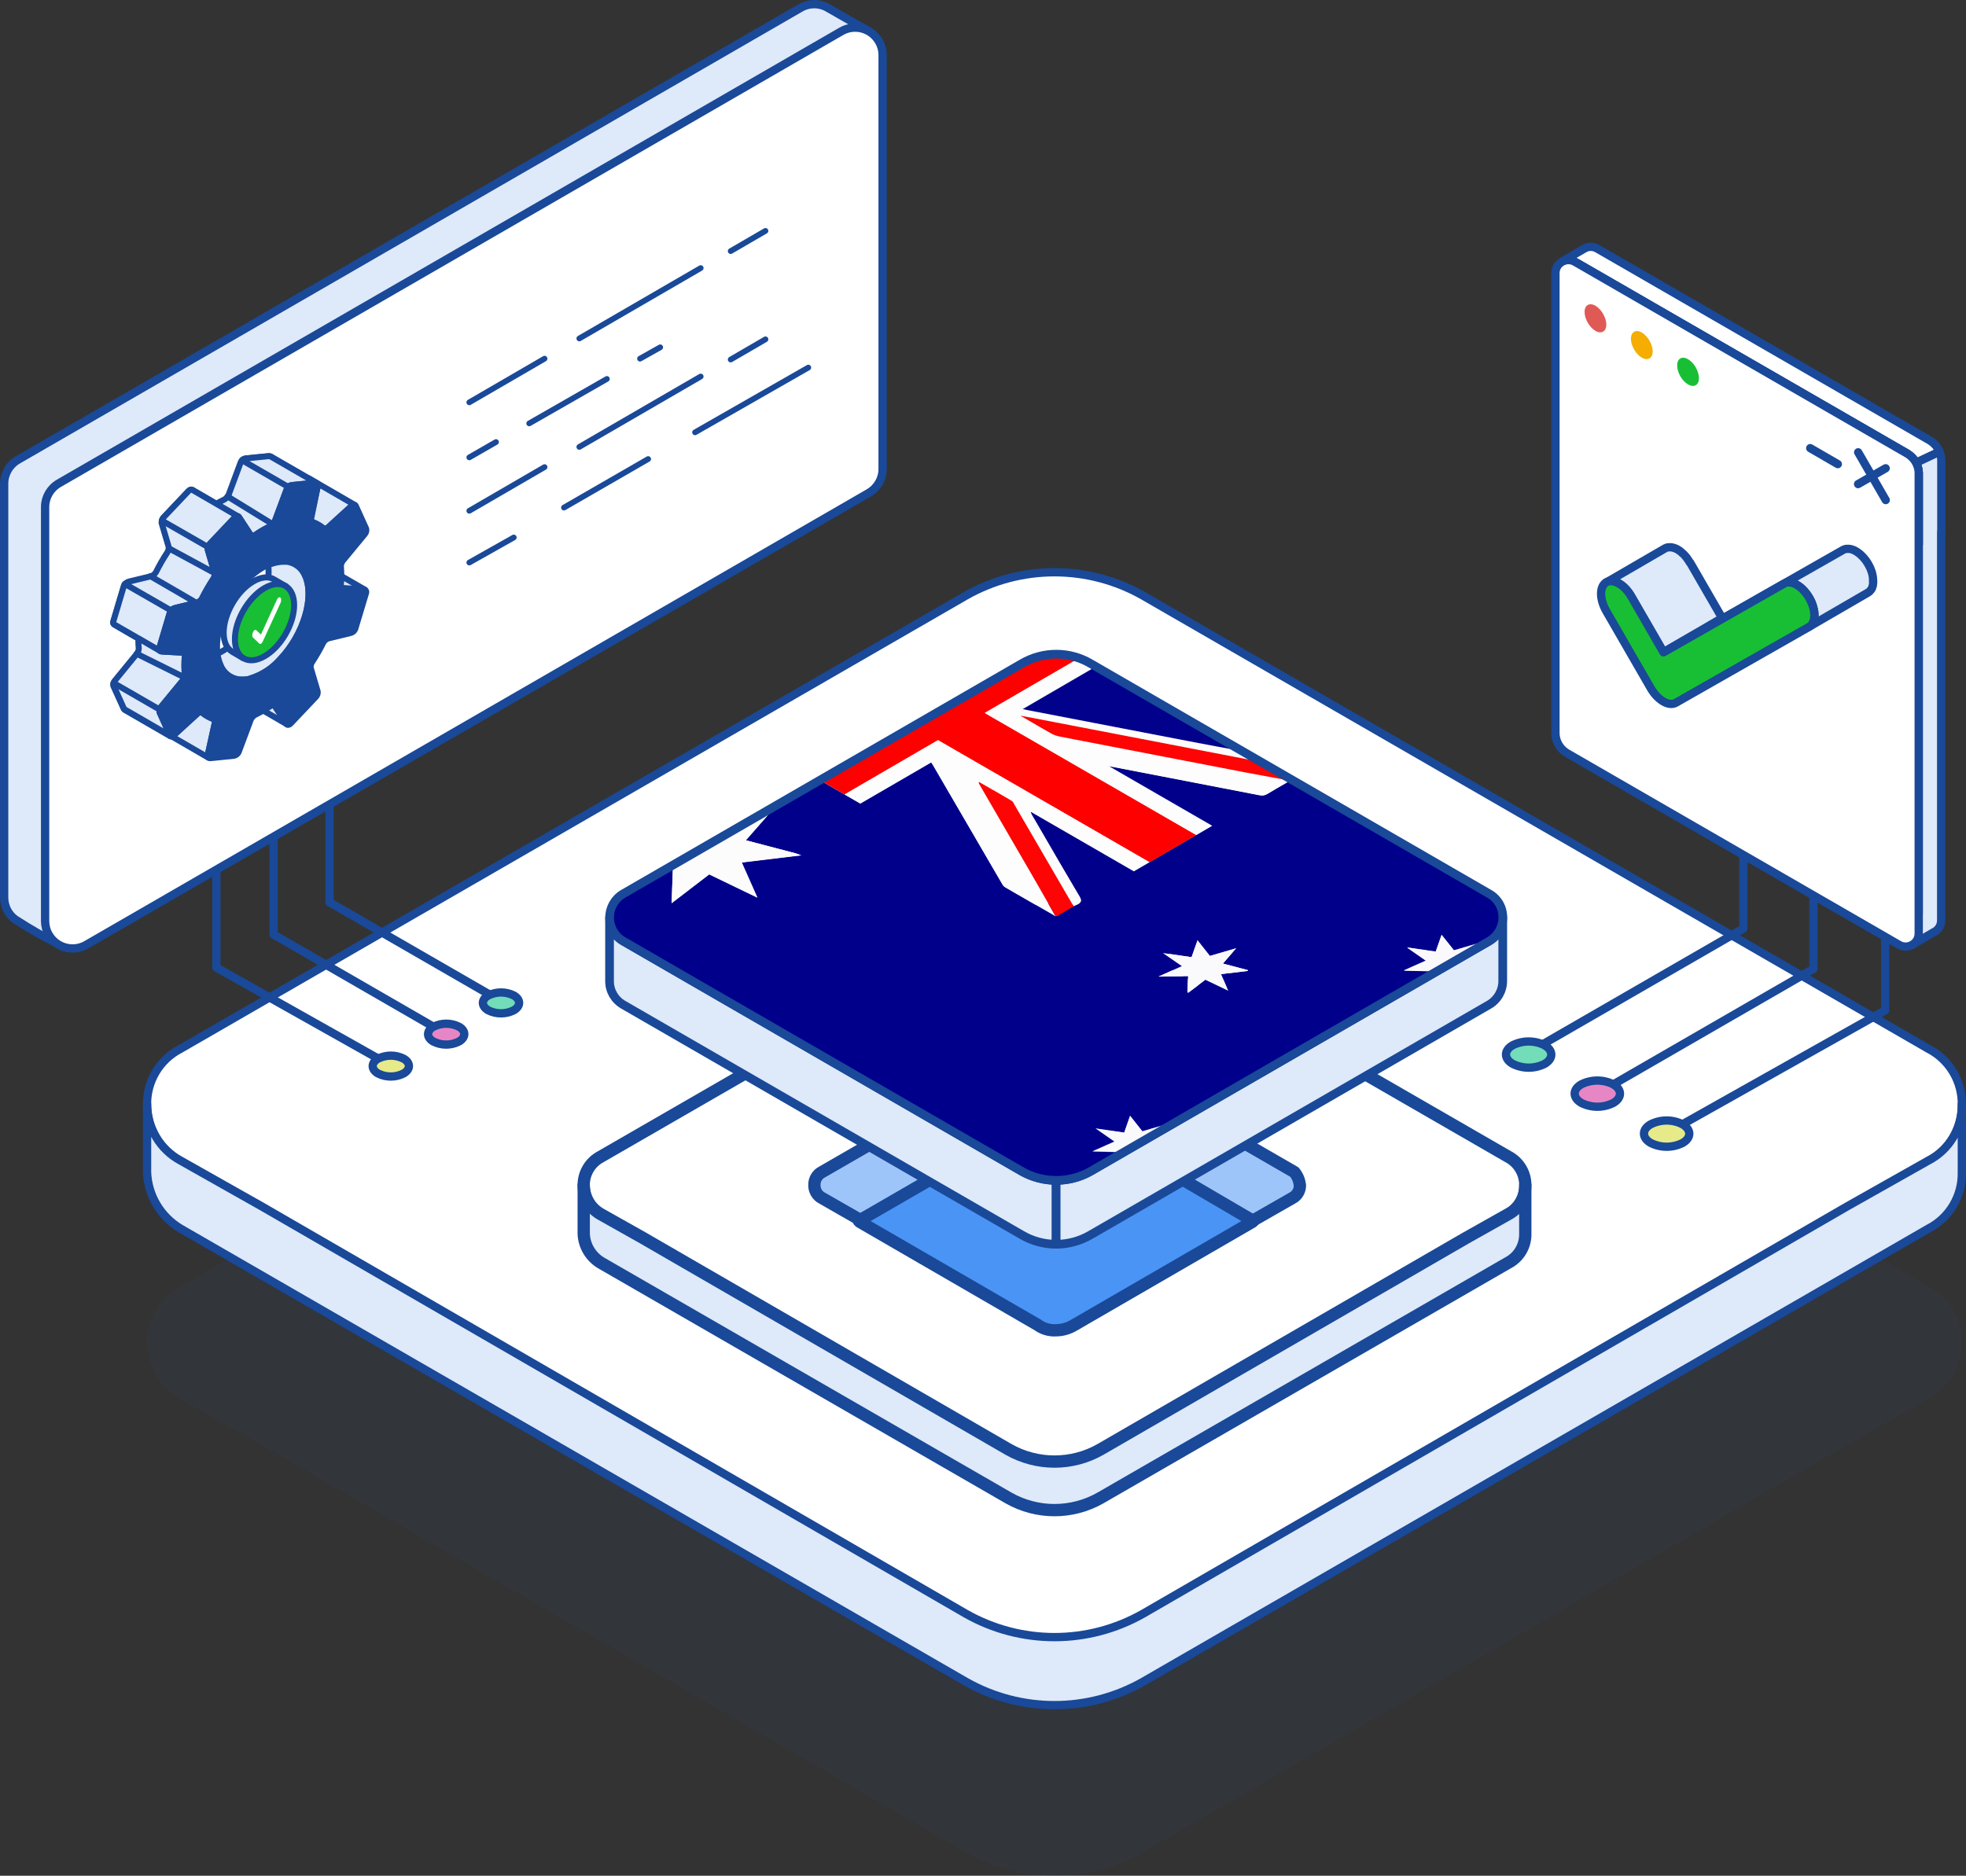 <?xml version="1.0" encoding="UTF-8"?><svg id="Layer_1" xmlns="http://www.w3.org/2000/svg" width="251.06" height="239.58" xmlns:xlink="http://www.w3.org/1999/xlink" viewBox="0 0 251.06 239.58"><rect x="0" y="0" width="251.06" height="239.58" fill="#333333" stroke="none"/><defs><style>.cls-1{fill:#e7ea89;}.cls-1,.cls-2,.cls-3,.cls-4,.cls-5,.cls-6,.cls-7,.cls-8,.cls-9,.cls-10,.cls-11,.cls-12,.cls-13,.cls-14,.cls-15,.cls-16,.cls-17{stroke:#194998;stroke-linecap:round;stroke-linejoin:round;}.cls-1,.cls-5,.cls-7,.cls-9,.cls-12,.cls-13,.cls-14{stroke-width:1.06px;}.cls-18{fill:#fafafc;}.cls-18,.cls-19,.cls-20,.cls-21,.cls-22,.cls-23,.cls-24,.cls-25,.cls-26,.cls-27,.cls-28,.cls-29,.cls-30{stroke-width:0px;}.cls-2,.cls-3,.cls-10{stroke-width:.77px;}.cls-2,.cls-11,.cls-12,.cls-16{fill:#dee9f9;}.cls-19,.cls-3{fill:#194998;}.cls-31{isolation:isolate;}.cls-20{fill:#f4ad00;}.cls-4{fill:#9ec5fa;}.cls-4,.cls-6,.cls-8,.cls-16{stroke-width:1.57px;}.cls-21{fill:#01018b;}.cls-22{fill:#fe0404;}.cls-32{opacity:.07;}.cls-23,.cls-9,.cls-10{fill:#18bf34;}.cls-5,.cls-24,.cls-15,.cls-17{fill:none;}.cls-6{fill:#4a94f5;}.cls-25{fill:#00008b;}.cls-7{fill:#72ddb8;}.cls-8,.cls-26,.cls-14{fill:#fff;}.cls-27{fill:#fe0000;}.cls-33{clip-path:url(#clippath);}.cls-11,.cls-15{stroke-width:1.11px;}.cls-13{fill:#e786c5;}.cls-28{fill:#fdfdfd;}.cls-29{fill:#fcfcfd;}.cls-30{fill:#df5a55;}.cls-17{stroke-width:.73px;}</style><clipPath id="clippath"><path id="Path_6658" class="cls-24" d="m191.91,117.18c0,1.26-.68,2.42-1.77,3.04l-50.89,29.4c-1.33.75-2.84,1.15-4.37,1.14-1.53,0-3.04-.39-4.37-1.14l-50.89-29.4c-1.1-.62-1.78-1.78-1.77-3.04,0-1.26.68-2.42,1.77-3.04l50.89-29.4c2.7-1.58,6.05-1.58,8.74,0l50.89,29.4c1.11.61,1.79,1.78,1.77,3.04Z"/></clipPath></defs><g id="Group_56-2" class="cls-32"><g id="Group_55-2"><path id="Path_5306" class="cls-19" d="m250.53,171.51c0,3-1.63,5.77-4.27,7.2l-10.4,5.87-89.87,52c-7.03,4-15.64,4-22.67,0l-89.87-52-10.4-5.87c-2.6-1.47-4.23-4.21-4.27-7.2-.07-3.02,1.58-5.82,4.27-7.2l100.27-57.87c7.03-4,15.64-4,22.67,0l100.27,57.87c2.68,1.38,4.34,4.18,4.27,7.2Z"/></g></g><g id="Description_of_the_virtual_server"><g id="Group_4785"><g id="Group_4777"><g id="Group_56-2-2"><g id="Group_55-2-2"><path id="Path_5306-2" class="cls-14" d="m250.53,141.16c0,3-1.63,5.77-4.27,7.2l-10.4,5.87-89.87,52c-7.03,4-15.64,4-22.67,0l-89.87-52-10.4-5.87c-2.6-1.47-4.23-4.21-4.27-7.2-.07-3.02,1.58-5.82,4.27-7.2l100.27-57.87c7.03-4,15.64-4,22.67,0l100.27,57.87c2.68,1.38,4.34,4.18,4.27,7.2Z"/></g></g><path id="Path_5307" class="cls-12" d="m250.53,141.03v8.69c.07,3.02-1.58,5.82-4.27,7.2l-100.27,57.87c-7.03,4-15.64,4-22.67,0l-100.27-57.87c-2.55-1.52-4.16-4.23-4.27-7.2v-8.69c0,3,1.63,5.77,4.27,7.2l10.4,5.87,89.87,52c7.03,4,15.64,4,22.67,0l89.87-52,10.4-5.87c2.68-1.38,4.34-4.18,4.27-7.2Z"/></g></g></g><g id="Group_4784"><g id="Group_4782"><g id="Group_57-2"><g id="Group_56-3"><g id="Group_55-3"><path id="Path_5326" class="cls-8" d="m187.31,158.24l-46.63,26.98c-3.65,2.08-8.12,2.08-11.76,0l-46.63-26.98,46.63-26.98c3.65-2.08,8.12-2.08,11.76,0l46.63,26.98Z"/></g></g><g id="Group_56-4"><g id="Group_55-4"><path id="Path_5327" class="cls-8" d="m194.78,151.46c0,1.56-.85,2.99-2.21,3.74l-5.4,3.04-46.63,26.98c-3.65,2.08-8.12,2.08-11.76,0l-46.63-26.98-5.4-3.04c-1.35-.76-2.19-2.19-2.21-3.74-.04-1.57.82-3.02,2.21-3.74l52.03-30.02c3.65-2.08,8.12-2.08,11.76,0l52.03,30.02c1.39.72,2.25,2.17,2.21,3.73Z"/></g></g></g><path id="Path_5328" class="cls-16" d="m194.78,151.36v6.2c.04,1.57-.82,3.02-2.21,3.74l-52.03,30.02c-3.65,2.08-8.12,2.08-11.76,0l-52.03-30.02c-1.32-.79-2.16-2.2-2.21-3.74v-6.2c0,1.56.85,2.99,2.21,3.74l5.4,3.04,46.63,26.98c3.65,2.08,8.12,2.08,11.76,0l46.63-26.98,5.4-3.04c1.39-.72,2.25-2.17,2.21-3.74Z"/></g><g id="Group_4783"><path id="Path_5329" class="cls-4" d="m166,151.36c.02.69-.35,1.34-.97,1.66l-4.84,2.77-.14.14-7.89,4.57-14.81,8.58c-.71.44-1.52.68-2.35.69-.84.05-1.67-.19-2.35-.69l-14.81-8.58-7.89-4.57-.14-.14-4.84-2.77c-.61-.32-.99-.97-.97-1.66-.02-.69.35-1.34.97-1.66l27.81-16.05c1.46-.83,3.25-.83,4.7,0l27.81,16.05c.39.47.64,1.05.7,1.66Z"/><path id="Path_5330" class="cls-6" d="m160.05,155.93l-.14.14-7.89,4.57-14.81,8.58c-.71.44-1.52.68-2.35.69-.84.05-1.67-.19-2.35-.69l-14.81-8.58-7.89-4.57-.14-.14,22.97-13.28c1.46-.83,3.25-.83,4.7,0l22.69,13.28Z"/></g></g><path id="Path_5308" class="cls-5" d="m62.95,127.28l-20.87-12.04v-13.67"/><path id="Path_5309" class="cls-5" d="m55.35,131.14l-20.41-11.78v-18.21"/><path id="Path_5310" class="cls-5" d="m48.78,135.48l-21.15-11.9v-17.44"/><g id="Group_4778"><path id="Path_5930-2" class="cls-7" d="m62.35,127.15c1.03-.52,2.24-.52,3.27,0,.9.52.89,1.37-.01,1.89-1.03.52-2.24.52-3.27,0-.9-.53-.9-1.37,0-1.89"/><path id="Path_5931-2" class="cls-13" d="m55.35,131.14c1.03-.52,2.24-.52,3.27,0,.9.52.89,1.37-.01,1.89-1.03.52-2.24.52-3.27,0-.9-.52-.9-1.37,0-1.89"/><path id="Path_5932-2" class="cls-1" d="m48.28,135.22c1.03-.52,2.24-.52,3.27,0,.9.52.89,1.37-.01,1.89-1.03.52-2.24.52-3.27,0-.9-.52-.9-1.37,0-1.89"/></g><g id="Group_4781"><path id="Path_5311" class="cls-12" d="m.53,61.77v52.86c0,1.1.51,2.14,1.39,2.79h0s.03.02.03.02c4.16,2.69,6.54,3.59,6.54,3.59l-2.67-3.38,99.91-57.71c1.08-.63,1.75-1.79,1.76-3.04V5.42l3.41-1.46s-4.66-2.65-4.99-2.85c0,0-.01,0-.01,0-1.11-.73-2.54-.77-3.68-.1L2.29,58.73c-1.09.63-1.76,1.79-1.76,3.05Z"/><g id="Axonometric_Cube-5"><path id="Cube_face_-_right-5" class="cls-14" d="m110.96,62.95L11.03,120.67c-1.68.97-3.83.4-4.8-1.28h0c-.31-.53-.47-1.14-.47-1.76v-52.86c0-1.26.67-2.41,1.76-3.04L107.44,4c1.68-.97,3.83-.4,4.8,1.29h0c.31.53.47,1.14.47,1.76v52.86c0,1.25-.67,2.41-1.76,3.04Z"/></g><g id="Group_4779"><path id="Path_5312" class="cls-17" d="m88.76,55.22l14.46-8.27"/><path id="Path_5313" class="cls-17" d="m72.02,64.83l10.75-6.2"/><path id="Path_5314" class="cls-17" d="m59.93,71.85l5.68-3.2"/><path id="Path_5315" class="cls-17" d="m93.31,45.92l4.44-2.58"/><path id="Path_5316" class="cls-17" d="m73.98,57.08l15.5-8.99"/><path id="Path_5317" class="cls-17" d="m59.93,65.24l9.61-5.58"/><path id="Path_5318" class="cls-17" d="m93.31,32.07l4.44-2.58"/><path id="Path_5319" class="cls-17" d="m73.98,43.23l15.5-8.99"/><path id="Path_5320" class="cls-17" d="m59.93,51.39l9.61-5.58"/><path id="Path_5321" class="cls-17" d="m81.73,45.81l2.58-1.45"/><path id="Path_5322" class="cls-17" d="m67.58,54.08l9.92-5.68"/><path id="Path_5323" class="cls-17" d="m59.93,58.42l3.41-1.96"/></g></g><path id="Path_5308-2" class="cls-5" d="m196.51,133.67l26.13-15.08v-17.12"/><path id="Path_5309-2" class="cls-5" d="m206.03,138.5l25.55-14.75v-22.8"/><path id="Path_5310-2" class="cls-5" d="m214.25,143.94l26.49-14.9v-21.83"/><g id="Group_4778-2"><path id="Path_5930-2-2" class="cls-7" d="m197.26,133.51c-1.29-.65-2.81-.65-4.1,0-1.13.65-1.12,1.72.01,2.37,1.29.65,2.81.65,4.09,0,1.13-.66,1.12-1.72-.01-2.37"/><path id="Path_5931-2-2" class="cls-13" d="m206.03,138.5c-1.29-.65-2.81-.65-4.1,0-1.13.65-1.12,1.72.01,2.37,1.29.65,2.81.65,4.09,0,1.13-.66,1.12-1.72-.01-2.37"/><path id="Path_5932-2-2" class="cls-1" d="m214.88,143.61c-1.29-.66-2.81-.66-4.1,0-1.13.65-1.12,1.72.01,2.37,1.29.65,2.81.65,4.09,0,1.13-.65,1.12-1.72-.01-2.37"/></g><path class="cls-14" d="m247.68,57.7l-3,1.41c-.05-.09-.11-.17-.16-.26-.06-.11-.14-.22-.24-.31-.08-.1-.17-.19-.27-.27-.1-.1-.2-.18-.31-.24-.05-.04-.1-.08-.15-.11l-42.07-24.28-.37-.21c-.13-.08-.27-.13-.41-.17-.39-.11-.79-.07-1.13.09l2.66-1.55.06-.03c.48-.3,1.12-.35,1.68-.02,0,0,0,0,0,0l1.48.85,40.96,23.64c.57.34,1.02.86,1.27,1.45Z"/><path class="cls-12" d="m247.91,58.83v9.04h-.02s0,49.69,0,49.69c0,.71-.42,1.27-.98,1.52l-2.76,1.62-1.24-2.52,2.11-1.46v-47.19h.01s0-9.03,0-9.03c0-.49-.13-.96-.36-1.39l3-1.41c.15.36.24.74.24,1.13Z"/><path class="cls-12" d="m245.03,60.5v9.04h-.02s0,49.25,0,49.25l-42.03-24.26c-.92-.53-1.49-1.53-1.49-2.58v-50.86h-.02v-7.45l42.07,24.28c.05.03.1.06.15.11.11.06.21.14.31.24.1.08.19.17.27.27.09.09.18.2.24.31.33.48.52,1.05.52,1.65Z"/><path class="cls-14" d="m245.02,60.51v58.73c0,1.28-1.38,2.07-2.49,1.45l-42.4-24.48c-.92-.53-1.5-1.53-1.5-2.58v-58.75c0-1.12,1.07-1.87,2.08-1.61.13.03.27.09.41.17l.37.21,42.05,24.28c.06.03.11.07.17.11.11.07.21.15.31.24.1.08.19.18.27.27.09.1.17.2.24.31.32.48.5,1.06.5,1.65Z"/><path class="cls-5" d="m237.29,57.77l3.52,6.1"/><path class="cls-5" d="m240.8,59.81l-3.52,2.02"/><path class="cls-5" d="m231.17,57.24l3.52,2.04"/><path class="cls-20" d="m209.66,42.47c-.76-.44-1.39-.08-1.39.8s.63,1.97,1.39,2.41c.76.44,1.39.08,1.39-.8s-.63-1.97-1.39-2.41Z"/><path class="cls-23" d="m216.55,49.2c.54-.31.54-1.33,0-2.28-.54-.94-1.43-1.45-1.97-1.14-.54.31-.54,1.33,0,2.28.54.94,1.43,1.45,1.97,1.14Z"/><path class="cls-30" d="m203.74,39.05c-.76-.44-1.39-.08-1.39.8s.63,1.97,1.39,2.41c.76.44,1.39.08,1.39-.8s-.63-1.97-1.39-2.41Z"/><g class="cls-31"><path class="cls-12" d="m215.81,71.87s-.01-.02-.02-.03c-.06-.11-.13-.22-.2-.32-.04-.06-.08-.12-.13-.18,0,0,0,0,0-.01,0,0,0,0,0,0-.03-.04-.05-.07-.08-.11-.03-.04-.06-.07-.09-.11-.03-.03-.06-.07-.09-.1-.03-.03-.06-.07-.09-.1-.01-.02-.03-.03-.04-.05,0,0,0,0-.01-.01-.01-.01-.03-.03-.04-.04-.03-.03-.06-.06-.1-.09-.03-.03-.07-.06-.1-.09-.03-.03-.07-.06-.1-.09-.02-.02-.05-.04-.07-.06,0,0,0,0,0,0,0,0-.01-.01-.02-.02-.03-.03-.07-.05-.1-.08-.03-.02-.07-.05-.1-.07-.03-.02-.06-.04-.1-.06-.03-.02-.06-.04-.09-.06,0,0-.01,0-.02-.01-.02-.01-.05-.03-.07-.04-.03-.02-.06-.03-.09-.05-.01,0-.03-.01-.04-.02,0,0-.01,0-.02,0,0,0-.02,0-.03-.01-.03-.01-.06-.03-.09-.04-.03-.01-.06-.02-.09-.03,0,0,0,0,0,0,0,0,0,0,0,0-.03-.01-.06-.02-.09-.03-.03,0-.06-.02-.09-.03,0,0-.01,0-.02,0,0,0-.01,0-.02,0-.02,0-.04,0-.06-.01-.03,0-.06-.01-.1-.02,0,0-.02,0-.03,0,0,0-.02,0-.02,0-.02,0-.03,0-.05,0-.04,0-.07,0-.11,0,0,0-.02,0-.02,0,0,0-.02,0-.03,0-.02,0-.04,0-.06,0-.03,0-.06,0-.09.01,0,0-.02,0-.02,0,0,0,0,0,0,0-.05.01-.11.02-.16.04,0,0,0,0,0,0-.06.02-.12.05-.18.08l-7.49,4.35c.06-.03.12-.06.18-.08.06-.02.11-.04.17-.05,0,0,.02,0,.02,0,.05,0,.1-.01.16-.02,0,0,.02,0,.03,0,.06,0,.12,0,.18,0,0,0,.02,0,.02,0,.06,0,.12.02.19.03,0,0,.01,0,.02,0,.07.02.14.04.2.06,0,0,0,0,0,0,.07.02.14.05.2.08,0,0,.01,0,.02,0,.07.03.14.07.21.11.14.08.29.18.43.29,0,0,0,0,0,0,.14.11.28.24.41.38,0,0,0,0,.01.01.13.14.26.29.38.46,0,0,0,0,0,0,.12.17.24.35.35.54l4.1,7.1,7.49-4.35-4.1-7.1Z"/><path class="cls-12" d="m239.19,74.26s0-.07,0-.1c0-.04,0-.07,0-.11,0-.04,0-.07,0-.11,0-.04,0-.07-.01-.11,0-.03,0-.06-.01-.09,0,0,0,0,0,0,0,0,0-.01,0-.02,0-.04-.01-.08-.02-.12,0-.04-.02-.08-.02-.12s-.02-.08-.03-.12c0-.04-.02-.08-.03-.12,0-.02,0-.03-.01-.05,0,0,0,0,0-.01,0-.02-.01-.04-.02-.06-.01-.04-.02-.08-.04-.12-.01-.04-.03-.08-.04-.11-.01-.04-.03-.07-.04-.11-.01-.04-.03-.07-.04-.11,0-.02-.02-.04-.02-.05,0,0,0,0,0,0,0-.01-.01-.03-.02-.04-.02-.04-.03-.07-.05-.11-.02-.04-.04-.08-.06-.12-.02-.05-.05-.09-.07-.14-.03-.05-.06-.11-.09-.16,0,0,0-.02-.01-.02-.06-.11-.13-.21-.2-.32-.04-.06-.08-.12-.13-.18,0,0,0,0-.01-.01,0,0,0,0,0,0-.03-.03-.05-.07-.08-.1-.03-.04-.06-.07-.09-.11-.03-.03-.06-.07-.09-.1-.03-.03-.06-.07-.09-.1-.02-.02-.03-.03-.05-.05,0,0,0,0-.01-.01-.01-.01-.02-.02-.04-.04-.03-.03-.06-.06-.1-.1-.03-.03-.07-.06-.1-.09-.03-.03-.07-.06-.1-.09-.03-.02-.05-.04-.08-.06,0,0,0,0,0,0,0,0-.01,0-.02-.01-.03-.03-.07-.05-.1-.08-.03-.02-.07-.05-.1-.07-.03-.02-.06-.04-.1-.06-.03-.02-.06-.04-.09-.06,0,0-.01,0-.02-.01-.02-.01-.05-.03-.07-.04-.03-.02-.06-.03-.09-.05-.01,0-.03-.01-.04-.02,0,0-.01,0-.02,0,0,0-.02,0-.03-.01-.03-.01-.06-.03-.09-.04-.03-.01-.06-.02-.08-.03,0,0,0,0,0,0,0,0,0,0,0,0-.03-.01-.06-.02-.09-.03-.03,0-.06-.02-.09-.03,0,0-.01,0-.02,0,0,0-.01,0-.02,0-.02,0-.04-.01-.06-.01-.03,0-.07-.01-.1-.02,0,0-.02,0-.03,0,0,0-.02,0-.02,0-.02,0-.03,0-.05,0-.04,0-.07,0-.11,0,0,0-.01,0-.02,0,0,0-.02,0-.03,0-.02,0-.05,0-.07,0-.03,0-.06,0-.08.01-.01,0-.02,0-.03,0,0,0,0,0-.01,0-.05.01-.11.02-.16.04,0,0,0,0,0,0-.06.02-.12.05-.18.08l-15.42,8.79-7.49,4.35,15.42-8.79c.06-.03.11-.06.18-.08.06-.02.11-.03.17-.05.01,0,.02,0,.03,0,.05,0,.1-.01.15-.02,0,0,.02,0,.03,0,.06,0,.12,0,.18,0,0,0,.02,0,.02,0,.06,0,.12.02.19.03,0,0,.01,0,.02,0,.07.02.14.04.2.06,0,0,0,0,0,0,.07.02.14.05.2.08,0,0,.01,0,.02,0,.07.03.14.07.21.11.14.08.29.18.43.29,0,0,0,0,0,0,.14.11.28.24.41.38,0,0,0,0,.01.01.13.14.26.29.38.45,0,0,0,0,0,0,.12.17.24.34.35.53.11.19.2.38.29.57,0,0,0,0,0,.01.08.19.15.38.2.56,0,0,0,0,0,.01.05.19.09.37.12.54,0,0,0,0,0,0,.03.18.04.35.04.51,0,0,0,0,0,0,0,.16-.01.32-.04.47,0,0,0,0,0,.01-.03.14-.07.27-.12.39,0,0,0,.01,0,.02-.05.1-.11.19-.17.27-.02.03-.04.05-.06.08-.08.08-.16.16-.26.22l7.49-4.35c.1-.06.18-.13.26-.22.02-.02.04-.05.06-.08.02-.03.05-.06.08-.09.03-.05.06-.1.09-.15,0,0,0-.02.01-.03,0,0,0-.01,0-.02.01-.03.03-.06.04-.09.01-.04.03-.08.04-.12.01-.04.02-.08.03-.12,0-.02,0-.05.01-.07,0,0,0,0,0-.01,0,0,0-.02,0-.03,0-.04.01-.07.02-.11,0-.04,0-.07.01-.11,0-.04,0-.07,0-.11,0-.04,0-.07,0-.11,0,0,0,0,0,0,0,0,0,0,0,0Z"/></g><path class="cls-9" d="m229.44,74.7c.58.33,1.16.92,1.6,1.68.88,1.53.88,3.17-.01,3.68l-17.02,9.7c-.43.24-1,.19-1.6-.16-.6-.35-1.18-.96-1.6-1.69l-5.69-9.86c-.88-1.53-.88-3.17.01-3.68.44-.25,1.02-.17,1.6.16s1.16.92,1.6,1.69l4.1,7.1,15.42-8.79c.44-.25,1.02-.17,1.6.16Z"/><path id="Path_6656" class="cls-11" d="m134.87,150.76v8.16c-1.54,0-3.05-.41-4.37-1.18l-50.89-29.4c-1.1-.62-1.78-1.78-1.77-3.04v-8.12c0,1.26.68,2.42,1.77,3.04l50.89,29.4c1.33.75,2.84,1.15,4.37,1.14Z"/><path id="Path_6657" class="cls-11" d="m191.9,117.18v8.12c0,1.26-.68,2.42-1.77,3.04l-50.89,29.4c-1.33.77-2.84,1.18-4.37,1.18v-8.16c1.53,0,3.04-.39,4.37-1.14l50.89-29.4c1.09-.62,1.77-1.78,1.77-3.04Z"/><g class="cls-33"><path class="cls-25" d="m154.5,122.1c1.06-.31,2.11-.62,3.35-.98-.6.7-1.13,1.3-1.68,1.95,1.07.28,2.12.56,3.17.84v.1c-1.11.13-2.23.27-3.43.41.3.69.6,1.36.93,2.12-1.05-.5-1.97-.94-2.92-1.4-.09.07-.18.14-.27.21-.63.48-1.25.95-1.87,1.42h-.14c0-.1,0-.18,0-.27.02-.59.05-1.19.07-1.82-1.21.02-2.38.03-3.77.05,1.08-.48,2-.9,2.98-1.34-.79-.55-1.55-1.07-2.42-1.67,1.31.19,2.44.35,3.66.53.24-.7.49-1.38.76-2.15.55.7,1.04,1.32,1.57,1.99m40.23-5.03l-30.02-17.33c-.54.31-1.09.62-1.63.94-.42.24-.84.49-1.25.74-.01,0-.02.01-.03.02-.32.19-.61.22-1.06.13-6.18-1.2-12.38-2.39-18.57-3.59-.14-.03-.3-.06-.63-.11,4.47,2.58,8.82,5.09,13.21,7.63l-2.01,1.17-5.97,3.47-1.96,1.14-13.07-7.55-.11.03s.03.06.04.09c.04.09.07.18.12.26.25.43.5.87.76,1.3,1.76,3.04,3.52,6.09,5.33,9.12.1.18.16.33.16.47,0,.23-.17.43-.62.6-.12.04-.21.11-.32.16-.24.14-.48.29-.73.43-.34.2-.67.4-1.01.6-.08.05-.17.1-.25.15-.08.05-.22.06-.34.08-1.58-.91-3.17-1.82-4.75-2.73-.04-.02-.07-.04-.11-.06h0s0,0,0,0c-.51-.3-1.03-.59-1.54-.89-.19-.11-.29-.27-.38-.42-2.92-5.02-5.84-10.04-8.76-15.05-.09-.15-.19-.3-.31-.49-3.04,1.77-6.03,3.5-9.06,5.26h0s-5.01-2.9-5.01-2.9l-5.99,3.48c-1.26,1.44-2.43,2.77-3.61,4.12,2.14.56,4.26,1.11,6.37,1.67.23.06.44.16.65.24h.03s.03,0,.03,0l.04-.02v.02s-.04,0-.04,0l-.02.02h0s0,0,0,0h0s-.02,0-.02,0c-2.24.27-4.48.54-6.72.81-.25.03-.5.06-.83.11.64,1.46,1.29,2.91,1.99,4.48-2.14-1.03-4.13-1.99-6.15-2.97-1.58,1.22-3.13,2.41-4.8,3.68.06-1.59.11-3.09.17-4.62h0s-10.92,6.35-10.92,6.35l60.05,34.67,7.9-4.59c-1.08-.03-2.24-.07-3.46-.1.92-.41,1.84-.82,2.81-1.25-.77-.54-1.52-1.06-2.41-1.68,1.32.19,2.47.36,3.66.53.24-.69.48-1.36.75-2.15.57.72,1.05,1.33,1.57,1.99.75-.22,1.5-.44,2.31-.68.05-.01.1-.03.15-.04.28-.08.58-.17.89-.26l33.53-19.48c-.14,0-.28,0-.42,0-.23,0-.46-.01-.7-.02-.76-.02-1.55-.04-2.38-.06.93-.42,1.84-.82,2.83-1.26-.76-.53-1.52-1.06-2.41-1.68,1.31.19,2.44.35,3.66.53.24-.69.48-1.36.75-2.14.57.72,1.07,1.34,1.58,1.98.74-.21,1.46-.43,2.25-.66.14-.04.27-.08.42-.12.22-.06.44-.13.67-.2l5.72-3.32"/><path class="cls-27" d="m137.68,84.14l-3.01-1.74-29.82,17.33,3.01,1.74,11.92-6.93c9.02,5.21,18.02,10.4,27.01,15.59l5.97-3.47-27.01-15.59,11.93-6.93"/><path class="cls-28" d="m164.71,99.74l-.1-.06c-1.85-.34-3.7-.68-5.54-1.03-7.9-1.52-15.8-3.04-23.71-4.58-.38-.08-.76-.21-1.05-.37-.35-.19-.69-.39-1.04-.59-.17-.1-.35-.2-.52-.3-.04-.02-.07-.04-.1-.06h0c-.09-.05-.19-.11-.28-.16-.19-.11-.38-.22-.57-.33-.48-.28-.97-.56-1.48-.86.43.08.67.12.89.16,3.97.76,7.93,1.53,11.9,2.29,4.77.92,9.54,1.84,14.31,2.76.66.13,1.32.25,1.98.38h.04s.01,0,.01,0c.22.04.45.05.67.08-.73-.42-1.47-.85-2.2-1.27-1.8-.33-3.61-.66-5.4-1.01-7.06-1.36-14.11-2.72-21.17-4.08-.22-.04-.43-.09-.73-.15,3.07-1.78,6.08-3.53,9.08-5.28l-2-1.16c-3.97,2.31-7.94,4.61-11.93,6.93,9.04,5.22,18.03,10.41,27.01,15.59l2.01-1.17c-4.39-2.53-8.74-5.05-13.21-7.63.33.06.48.09.63.11,6.19,1.19,12.39,2.38,18.57,3.59.44.09.73.06,1.06-.13.01,0,.02-.01.03-.02.41-.25.83-.5,1.25-.74.54-.31,1.09-.63,1.63-.94"/><path class="cls-21" d="m157.9,95.81c-6.07-3.51-12.14-7.01-18.22-10.52-3.01,1.75-6.02,3.5-9.08,5.28.3.06.52.11.73.15,7.06,1.36,14.11,2.72,21.17,4.08,1.8.35,3.6.67,5.4,1.01"/><path class="cls-22" d="m164.61,99.68l-4.38-2.53-.8-.15h-.01s-.04,0-.04,0c-.66-.13-1.31-.25-1.98-.38-4.77-.92-9.54-1.84-14.31-2.76-3.97-.76-7.93-1.53-11.9-2.29-.23-.04-.46-.08-.89-.16.51.3,1,.58,1.48.86.19.11.38.22.57.33.09.05.19.11.28.16.04.02.07.04.1.06.17.1.35.2.52.3.35.2.69.4,1.04.59.29.16.67.3,1.05.37,7.9,1.53,15.8,3.06,23.71,4.58,1.84.35,3.69.69,5.54,1.03"/><path class="cls-28" d="m146.79,110.13c-8.99-5.19-17.99-10.38-27.01-15.59-4.01,2.33-7.96,4.63-11.92,6.93.66.38,1.32.76,2.01,1.16h0c3.03-1.76,6.02-3.5,9.06-5.26h0c.12.19.22.33.3.49,2.92,5.02,5.84,10.04,8.76,15.05.09.15.2.31.39.42.51.3,1.02.59,1.53.89h0s.07.04.11.06c1.58.91,3.17,1.82,4.75,2.73-.98-1.71-1.95-3.43-2.94-5.14-2.24-3.87-4.49-7.73-6.73-11.6-.07-.12-.14-.25-.12-.41.62.36,1.25.72,1.87,1.08.39.23.78.45,1.17.68.39.23.78.45,1.16.68.17.1.22.27.3.41,2.46,4.22,4.91,8.45,7.37,12.67.07.13.17.25.25.38.1-.05.2-.11.31-.16.45-.17.62-.37.62-.6,0-.14-.06-.29-.17-.47-1.8-3.03-3.56-6.08-5.33-9.12-.25-.43-.5-.87-.76-1.3-.05-.09-.09-.17-.12-.26-.01-.03-.02-.06-.04-.09l.11-.03c4.36,2.52,8.71,5.03,13.07,7.55l1.96-1.14"/><path class="cls-29" d="m98.86,103.21l-12.93,7.51h0c-.06,1.54-.11,3.03-.17,4.62,1.66-1.27,3.21-2.46,4.8-3.68,2.02.98,4.01,1.94,6.15,2.97-.69-1.57-1.34-3.02-1.99-4.48.33-.04.58-.07.83-.11,2.24-.27,4.48-.54,6.72-.81h0c-.22-.08-.42-.18-.65-.24-2.11-.56-4.23-1.11-6.37-1.67,1.18-1.35,2.35-2.68,3.61-4.12"/><path class="cls-29" d="m102.31,109.24h0s0,0,0,0h0m0-.01h-.02s.02.01.02.01h0"/><path class="cls-22" d="m126.87,100.94c-.62-.36-1.25-.72-1.87-1.08-.03.16.04.29.12.41,2.24,3.87,4.49,7.73,6.73,11.6.99,1.71,1.96,3.43,2.94,5.14.11-.03.26-.04.34-.08.08-.05.17-.1.25-.15.34-.2.68-.4,1.01-.6.24-.14.48-.29.73-.43,0,0,0,0,0,0-.08-.12-.17-.25-.25-.38-2.46-4.23-4.91-8.45-7.37-12.67-.08-.14-.13-.31-.3-.41-.39-.23-.77-.46-1.16-.68-.39-.23-.78-.45-1.17-.68"/><path class="cls-18" d="m189.01,120.39c-.23.07-.45.13-.67.2-.14.04-.28.08-.42.12-.78.23-1.51.44-2.25.66-.51-.65-1.01-1.27-1.58-1.98-.27.79-.51,1.46-.75,2.14-1.21-.18-2.35-.34-3.66-.53.89.62,1.65,1.15,2.41,1.68-.99.44-1.89.84-2.83,1.26.83.02,1.62.04,2.38.06.24,0,.47,0,.7.02.14,0,.28,0,.42,0l6.25-3.63"/><path class="cls-18" d="m157.85,121.12c-1.24.36-2.29.67-3.35.98-.53-.67-1.02-1.29-1.57-1.99-.27.77-.52,1.45-.76,2.15-1.22-.18-2.35-.34-3.66-.53.88.61,1.63,1.13,2.42,1.67-.98.44-1.91.85-2.98,1.34,1.4-.02,2.57-.04,3.77-.05,0,0,0,0,0,0-.02.63-.05,1.22-.07,1.82,0,.08,0,.17,0,.25h.14c.62-.46,1.24-.93,1.87-1.41.09-.07.18-.14.27-.21.95.46,1.87.9,2.92,1.4-.34-.76-.63-1.44-.93-2.12,1.2-.14,2.32-.28,3.44-.41v-.1c-1.06-.28-2.12-.55-3.19-.84.56-.64,1.08-1.25,1.68-1.95"/><path class="cls-18" d="m149.23,143.51c-.31.09-.6.18-.89.26-.05.01-.1.03-.15.04-.81.24-1.56.46-2.31.68-.52-.66-1-1.27-1.57-1.99-.27.78-.51,1.45-.75,2.15-1.19-.17-2.33-.34-3.66-.53.89.62,1.64,1.15,2.41,1.68-.97.43-1.88.84-2.81,1.25,1.22.04,2.38.07,3.46.1l6.27-3.64"/><path class="cls-29" d="m102.33,109.23h-.03s0,.01,0,.01h0s0,0,0,0h0s.02-.01.02-.01m.04-.02l-.04.02h0s.04,0,.04,0v-.02"/></g><path id="Path_6658-2" class="cls-15" d="m191.91,117.18c0,1.26-.68,2.42-1.77,3.04l-50.89,29.4c-1.33.75-2.84,1.15-4.37,1.14-1.53,0-3.04-.39-4.37-1.14l-50.89-29.4c-1.1-.62-1.78-1.78-1.77-3.04,0-1.26.68-2.42,1.77-3.04l50.89-29.4c2.7-1.58,6.05-1.58,8.74,0l50.89,29.4c1.11.61,1.79,1.78,1.77,3.04Z"/><g id="freepik--gear-1--inject-65"><g id="freepik--Gear--inject-65"><path class="cls-2" d="m30.9,86.8h.27c.1,0,.2-.01.3-.03l.26-.04.11-.03.16-.04c1.46-.45,2.77-1.3,3.79-2.45,2.98-3.15,4.41-7.92,3.17-10.65-.39-.97-1.26-1.66-2.29-1.81-.04,0-.08,0-.11,0h-.23c-.71-.01-1.42.14-2.07.44.02.25.04.53.04.82,0,3.73-2.62,8.27-5.85,10.13-.24.13-.47.26-.69.36.05.53.19,1.04.41,1.53.46,1.09,1.55,1.8,2.74,1.78Z"/><path class="cls-2" d="m35.11,90.19c-.11-.16-.38-.15-.62,0s-.59.39-.88.56l3.07,1.78h0s-.06-.04-.07-.07l-1.49-2.27Z"/><path class="cls-2" d="m26.51,96.49l.92-4.17c.04-.22-.09-.44-.3-.52-.46-.18-.89-.43-1.27-.74-.22-.12-.49-.07-.65.11l-2.98,2.72c-.09.09-.2.14-.33.15l4.73,2.74c-.1-.06-.15-.17-.12-.29Z"/><path class="cls-2" d="m43.91,75.13l2.5.14c.06,0,.13.02.18.04-.17-.1-1.63-.94-3.05-1.76,0,.38-.02.77-.06,1.17,0,.23.19.41.41.4,0,0,0,0,0,0Z"/><path class="cls-2" d="m21.8,94.02s.07.02.1.02l-.09-.05s0,.02-.02.03Z"/><path class="cls-2" d="m21.71,93.92l-1.32-2.94c-.06-.25,0-.51.17-.69l2.78-3.38c.17-.21.27-.47.27-.74-.07-.8-.07-1.61,0-2.41,0-.23-.18-.41-.41-.41l-2.5-.14c-.25,0-.41-.2-.34-.41l1.38-4.63c.11-.26.34-.45.62-.51l2.74-.66c.29-.08.54-.26.69-.52.44-.88.93-1.73,1.47-2.55.14-.21.2-.47.16-.72l-.89-3.02c-.03-.26.06-.52.25-.7l3.2-3.38c.19-.2.41-.23.54-.07l1.49,2.28c.11.16.38.15.62,0,.57-.4,1.18-.75,1.8-1.05.27-.13.5-.34.64-.61l1.57-4.25c.12-.25.36-.42.64-.45l2.91-.29c.1-.01.19,0,.28.05.11.06.16.18.13.29l-.92,4.17c-.04.22.09.44.3.52.46.18.89.43,1.27.74.22.12.49.07.65-.11l2.98-2.72c.1-.12.26-.17.41-.13l-5.87-3.4s-.07-.03-.11-.02c-1.69-.98-4.66-2.69-4.72-2.74-.09-.05-.19-.07-.29-.05l-2.91.29c-.27.03-.51.2-.64.45l-1.57,4.23c-.14.27-.36.49-.64.62-.31.14-.62.31-.93.49l-3.05-1.77c-.12-.08-.31-.03-.47.14l-3.2,3.39c-.19.18-.28.44-.25.7l.89,3.01c.04.25-.02.51-.16.73-.54.82-1.03,1.68-1.47,2.56-.16.25-.41.44-.69.51l-2.74.66c-.28.07-.51.26-.62.52l-1.38,4.63c-.04.12,0,.26.1.33.06.05,3.1,1.8,3.1,1.8,0,.41,0,.82.05,1.23,0,.27-.1.53-.27.74l-2.79,3.41c-.17.19-.23.45-.17.69l1.33,2.93s.05.07.08.09l5.88,3.4s-.07-.06-.08-.1Z"/><path class="cls-2" d="m34.6,58.32c-.09-.05-.19-.07-.29-.06l-2.92.29c-.18.02-.35.1-.49.23l5.89,3.4c.13-.12.3-.2.48-.22l2.92-.29c.09-.01.19,0,.27.04l-5.87-3.39Zm-10.04,4.24c-.12-.08-.31-.03-.47.14l-3.2,3.38c-.11.12-.18.26-.22.41l5.89,3.38c.05-.14.12-.27.22-.37l3.2-3.38c.1-.14.28-.2.45-.15l-5.86-3.4Zm-2.83,15.61c.02-.07.06-.14.11-.2l-5.9-3.39c-.04.05-.08.11-.1.18l-1.38,4.64c-.04.12,0,.26.1.33l.05.04,3.03,1.75h.02l2.81,1.63c-.12-.07-.18-.22-.14-.36l1.38-4.63Zm-.02,15.75l-1.32-2.94c-.04-.11-.04-.24,0-.35l-5.89-3.4c-.04.11-.04.23,0,.34l1.32,2.93s.05.07.09.1h0c.27.16,5.5,3.18,5.85,3.39-.02-.02-.03-.04-.04-.07h0Z"/><path class="cls-3" d="m46.61,75.33h0c-.06-.03-.12-.04-.18-.04l-2.5-.14c-.23,0-.41-.18-.41-.41.04-.41.06-.79.06-1.17,0-.41-.01-.82-.05-1.23,0-.27.1-.53.27-.74l2.79-3.38c.17-.19.23-.45.17-.69l-1.33-2.93s-.04-.07-.08-.09h0c-.15-.04-.31.02-.41.13l-2.98,2.72c-.16.18-.43.23-.65.11-.38-.31-.81-.56-1.27-.74-.21-.08-.34-.3-.3-.52l.86-4.21c.03-.12-.02-.24-.13-.29-.09-.04-.18-.06-.28-.05l-2.91.29c-.28.03-.52.21-.64.46l-1.58,4.23c-.14.27-.36.48-.64.61-.63.3-1.23.65-1.8,1.05-.25.16-.52.18-.62,0l-1.49-2.28c-.11-.16-.35-.13-.54.07l-3.21,3.39c-.19.18-.28.44-.25.7l.89,3.02c.04.25-.02.51-.16.72-.54.82-1.03,1.67-1.47,2.55-.16.26-.4.44-.69.52l-2.74.66c-.27.07-.5.26-.62.51l-1.37,4.65c-.07.22.09.41.34.41l2.5.14c.23,0,.41.18.41.41-.07.8-.07,1.61,0,2.41,0,.27-.1.53-.27.74l-2.78,3.38c-.17.19-.23.45-.17.69l1.32,2.93s.05.07.08.09h0s.07.02.1.02h0c.12-.01.24-.06.33-.15l2.98-2.72c.16-.18.43-.23.65-.11.39.32.83.57,1.3.75.21.08.34.3.3.52l-.92,4.17c-.03.11.02.23.12.29h0c.08.05.18.06.27.05l2.91-.29c.27-.03.51-.2.64-.44l1.58-4.23c.14-.27.36-.49.64-.62.3-.15.61-.31.92-.49s.58-.36.88-.56.52-.18.62,0l1.49,2.28s.04.05.07.07c.12.08.31.02.46-.14l3.2-3.38c.19-.18.28-.44.25-.7l-.89-3.01c-.04-.25.02-.51.16-.73.54-.82,1.03-1.68,1.47-2.56.16-.26.41-.44.7-.51l2.73-.66c.28-.06.51-.25.62-.51l1.4-4.65c.04-.15-.02-.3-.16-.37Zm-14.6,11.33l-.16.04-.11.03-.26.04c-.1.02-.2.03-.3.03h-.27c-1.21.01-2.3-.72-2.74-1.85-.22-.48-.36-1-.41-1.53-.04-.28-.05-.56-.05-.85,0-2.64,1.38-5.92,3.61-8.28.65-.7,1.39-1.3,2.21-1.79.24-.14.48-.27.73-.38.65-.3,1.35-.45,2.07-.44h.23s.08,0,.11,0c1.03.15,1.9.84,2.29,1.81,1.23,2.73-.18,7.5-3.17,10.65-1,1.16-2.31,2.03-3.78,2.49h0Z"/><path class="cls-2" d="m36.53,74.89l-1.54-.89h0c-.68-.41-1.63-.33-2.65.27-2.09,1.2-3.78,4.14-3.78,6.53,0,1.2.41,2.04,1.1,2.45h0l1.4.82.33-.56c.38-.08.74-.22,1.08-.41,2.09-1.23,3.78-4.14,3.78-6.53,0-.33-.04-.65-.12-.97l.39-.71Z"/><path class="cls-10" d="m33.78,75.11c-2.09,1.23-3.78,4.14-3.78,6.53s1.69,3.39,3.78,2.18c2.09-1.2,3.78-4.14,3.78-6.53,0-2.39-1.69-3.39-3.78-2.18Z"/></g></g><path class="cls-26" d="m35.59,76.32c.08-.05.16-.04.22.02.12.12.13.42.01.68l-2.27,4.93c-.06.12-.13.22-.22.27s-.16.04-.22-.02l-.8-.77c-.12-.12-.13-.42-.01-.68.06-.13.14-.22.22-.27s.16-.04.22.02l.58.55,2.05-4.47c.06-.13.14-.22.22-.27Z"/><line class="cls-3" x1="27.41" y1="73.2" x2="21.58" y2="70.04"/><line class="cls-3" x1="25.08" y1="77" x2="19.21" y2="73.59"/><line class="cls-3" x1="23.55" y1="86.52" x2="17.46" y2="83.5"/><line class="cls-3" x1="34.83" y1="66.96" x2="29.06" y2="63.41"/></svg>